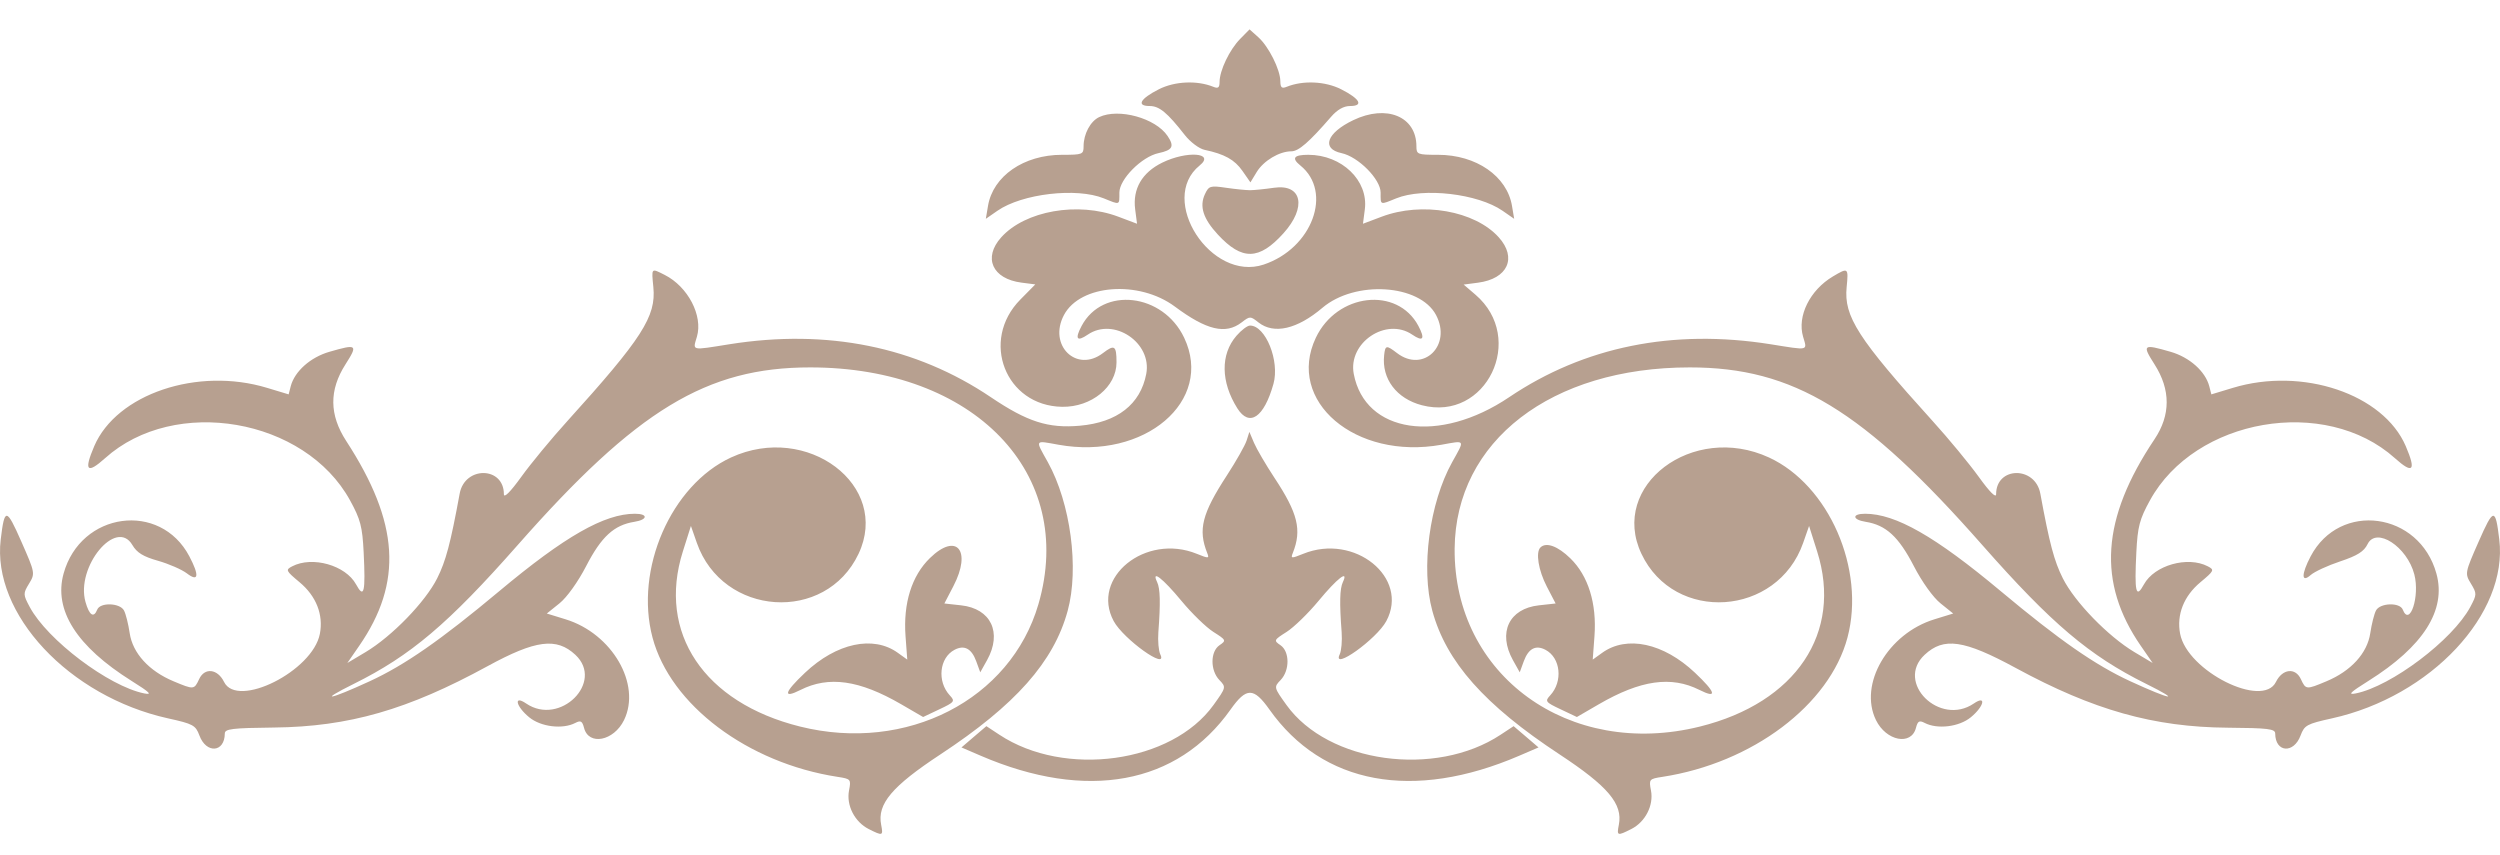 <?xml version="1.0" encoding="UTF-8"?> <svg xmlns="http://www.w3.org/2000/svg" width="76" height="26" viewBox="0 0 76 26" fill="none"> <path fill-rule="evenodd" clip-rule="evenodd" d="M37.7 1.184C37.379 1.51 37.075 2.145 37.075 2.49C37.075 2.664 37.032 2.699 36.885 2.639C36.39 2.438 35.714 2.469 35.231 2.713C34.659 3.003 34.538 3.223 34.95 3.223C35.243 3.223 35.485 3.423 36.018 4.105C36.185 4.318 36.454 4.52 36.617 4.555C37.226 4.684 37.532 4.854 37.769 5.194L38.013 5.544L38.203 5.231C38.412 4.887 38.891 4.6 39.257 4.6C39.477 4.6 39.796 4.323 40.462 3.554C40.653 3.334 40.847 3.223 41.042 3.223C41.462 3.223 41.345 3.005 40.769 2.713C40.286 2.469 39.61 2.438 39.115 2.639C38.965 2.7 38.924 2.663 38.922 2.466C38.919 2.114 38.567 1.413 38.252 1.131L37.986 0.893L37.7 1.184ZM33.416 3.559C33.148 3.685 32.941 4.072 32.941 4.447C32.941 4.694 32.909 4.706 32.285 4.706C31.123 4.706 30.186 5.354 30.035 6.261L29.969 6.652L30.321 6.408C31.072 5.887 32.729 5.694 33.557 6.031C34.057 6.234 34.029 6.244 34.029 5.855C34.029 5.449 34.708 4.764 35.219 4.655C35.651 4.563 35.709 4.452 35.493 4.132C35.129 3.59 34.007 3.281 33.416 3.559ZM41.135 3.655C40.329 4.043 40.16 4.522 40.781 4.655C41.292 4.764 41.971 5.449 41.971 5.855C41.971 6.244 41.943 6.234 42.443 6.031C43.271 5.694 44.928 5.887 45.679 6.408L46.031 6.652L45.965 6.261C45.814 5.354 44.877 4.706 43.715 4.706C43.091 4.706 43.059 4.694 43.059 4.447C43.059 3.54 42.15 3.165 41.135 3.655ZM35.331 4.945C34.717 5.246 34.429 5.743 34.509 6.363L34.566 6.802L33.998 6.588C32.771 6.124 31.166 6.406 30.439 7.213C29.878 7.835 30.165 8.477 31.054 8.592L31.473 8.646L31.018 9.107C29.789 10.352 30.566 12.341 32.29 12.367C33.182 12.38 33.942 11.758 33.942 11.016C33.942 10.505 33.882 10.464 33.531 10.733C32.727 11.348 31.856 10.497 32.345 9.575C32.84 8.644 34.624 8.509 35.716 9.32C36.681 10.038 37.257 10.175 37.743 9.803C38 9.606 38.01 9.606 38.259 9.803C38.727 10.171 39.434 10.009 40.203 9.356C41.198 8.513 43.156 8.637 43.655 9.575C44.144 10.497 43.273 11.348 42.469 10.733C42.145 10.485 42.111 10.491 42.078 10.798C41.999 11.516 42.456 12.12 43.228 12.32C45.181 12.828 46.408 10.287 44.852 8.957L44.495 8.651L44.929 8.594C45.835 8.476 46.126 7.84 45.561 7.213C44.834 6.406 43.229 6.124 42.002 6.588L41.434 6.802L41.491 6.363C41.603 5.489 40.791 4.706 39.772 4.706C39.331 4.706 39.255 4.808 39.53 5.03C40.526 5.835 39.893 7.549 38.416 8.043C36.815 8.579 35.19 6.064 36.47 5.03C36.95 4.642 36.08 4.577 35.331 4.945ZM36.63 5.903C36.456 6.275 36.577 6.65 37.025 7.133C37.758 7.924 38.276 7.913 39.016 7.093C39.731 6.301 39.583 5.584 38.73 5.708C38.448 5.749 38.12 5.782 38 5.782C37.88 5.782 37.552 5.749 37.27 5.708C36.791 5.638 36.748 5.651 36.63 5.903ZM19.862 8.73C19.95 9.62 19.521 10.288 17.238 12.811C16.763 13.335 16.137 14.093 15.847 14.496C15.511 14.961 15.318 15.153 15.318 15.023C15.318 14.177 14.129 14.162 13.974 15.006C13.695 16.525 13.554 17.055 13.29 17.581C12.929 18.3 11.917 19.343 11.117 19.822L10.559 20.155L10.918 19.636C12.253 17.704 12.139 15.888 10.525 13.406C10.009 12.611 10.002 11.861 10.502 11.077C10.886 10.475 10.856 10.451 10.016 10.694C9.436 10.861 8.954 11.291 8.837 11.746L8.775 11.989L8.12 11.791C6.004 11.149 3.545 11.979 2.865 13.563C2.543 14.314 2.643 14.424 3.197 13.927C5.312 12.028 9.271 12.712 10.642 15.212C10.959 15.789 11.016 16.01 11.055 16.788C11.116 18.011 11.068 18.213 10.824 17.765C10.506 17.183 9.495 16.897 8.883 17.216C8.675 17.324 8.687 17.349 9.106 17.699C9.614 18.122 9.836 18.687 9.724 19.269C9.506 20.401 7.213 21.55 6.811 20.73C6.615 20.331 6.222 20.286 6.055 20.643C5.903 20.969 5.894 20.97 5.278 20.712C4.529 20.4 4.034 19.857 3.943 19.25C3.902 18.971 3.824 18.66 3.769 18.558C3.646 18.326 3.045 18.306 2.956 18.532C2.851 18.798 2.715 18.71 2.599 18.3C2.297 17.236 3.534 15.732 4.024 16.568C4.161 16.802 4.353 16.921 4.805 17.048C5.134 17.142 5.529 17.314 5.683 17.432C6.037 17.703 6.065 17.499 5.756 16.912C4.869 15.229 2.451 15.561 1.933 17.437C1.626 18.546 2.329 19.653 4.005 20.703C4.556 21.048 4.64 21.131 4.385 21.08C3.304 20.861 1.439 19.454 0.904 18.453C0.701 18.073 0.7 18.044 0.883 17.743C1.071 17.433 1.069 17.418 0.649 16.465C0.195 15.433 0.139 15.427 0.022 16.399C-0.251 18.658 2.1 21.172 5.108 21.838C5.873 22.007 5.946 22.047 6.062 22.358C6.271 22.921 6.831 22.878 6.834 22.299C6.834 22.158 7.056 22.131 8.33 22.117C10.603 22.093 12.398 21.577 14.825 20.25C16.284 19.454 16.918 19.372 17.491 19.906C18.382 20.737 17.02 22.085 15.995 21.386C15.604 21.119 15.683 21.474 16.088 21.806C16.444 22.098 17.103 22.178 17.49 21.977C17.653 21.892 17.701 21.919 17.755 22.128C17.896 22.677 18.66 22.528 18.971 21.89C19.501 20.801 18.609 19.262 17.194 18.827L16.623 18.651L17.009 18.341C17.234 18.16 17.572 17.689 17.821 17.206C18.281 16.315 18.667 15.961 19.286 15.863C19.695 15.798 19.707 15.618 19.302 15.618C18.374 15.618 17.171 16.304 15.174 17.974C13.394 19.462 12.306 20.218 11.239 20.71C9.999 21.282 9.647 21.34 10.755 20.79C12.484 19.932 13.633 18.959 15.736 16.572C19.359 12.458 21.481 11.169 24.63 11.169C29.617 11.169 32.725 14.393 31.568 18.368C30.722 21.271 27.561 22.894 24.321 22.087C21.4 21.36 19.978 19.236 20.758 16.767L21.004 15.989L21.184 16.504C21.968 18.743 25.098 18.955 26.1 16.836C27.082 14.76 24.541 12.84 22.224 13.907C20.4 14.748 19.285 17.305 19.837 19.383C20.381 21.43 22.73 23.197 25.466 23.617C25.865 23.678 25.876 23.691 25.81 24.033C25.724 24.483 25.982 24.988 26.411 25.204C26.836 25.418 26.853 25.412 26.787 25.073C26.663 24.44 27.114 23.905 28.59 22.933C30.873 21.43 32.033 20.121 32.457 18.57C32.81 17.28 32.545 15.292 31.855 14.051C31.464 13.349 31.441 13.387 32.18 13.52C34.796 13.991 36.911 12.191 35.999 10.268C35.357 8.912 33.523 8.7 32.881 9.908C32.67 10.306 32.736 10.399 33.068 10.173C33.859 9.633 35.027 10.417 34.846 11.367C34.67 12.291 33.964 12.842 32.826 12.942C31.866 13.027 31.233 12.824 30.122 12.075C27.842 10.538 25.147 9.992 22.176 10.465C20.99 10.655 21.059 10.67 21.186 10.237C21.375 9.598 20.913 8.713 20.206 8.357C19.791 8.148 19.804 8.134 19.862 8.73ZM55.722 8.403C55.021 8.819 54.629 9.61 54.814 10.237C54.941 10.67 55.01 10.655 53.824 10.465C50.853 9.992 48.158 10.538 45.878 12.075C43.751 13.509 41.498 13.171 41.154 11.367C40.973 10.417 42.141 9.633 42.932 10.173C43.264 10.399 43.33 10.306 43.119 9.908C42.477 8.7 40.643 8.912 40.001 10.268C39.089 12.191 41.204 13.991 43.82 13.52C44.559 13.387 44.536 13.349 44.145 14.051C43.455 15.292 43.19 17.28 43.543 18.57C43.967 20.121 45.127 21.43 47.41 22.933C48.886 23.905 49.337 24.44 49.213 25.073C49.147 25.412 49.164 25.418 49.589 25.204C50.018 24.988 50.276 24.483 50.19 24.033C50.124 23.691 50.135 23.678 50.534 23.617C53.27 23.197 55.618 21.43 56.163 19.383C56.715 17.305 55.6 14.748 53.776 13.907C51.459 12.84 48.918 14.76 49.9 16.836C50.902 18.955 54.032 18.743 54.816 16.504L54.996 15.989L55.242 16.767C56.022 19.236 54.6 21.36 51.679 22.087C47.703 23.078 44.188 20.527 44.221 16.677C44.25 13.406 47.154 11.169 51.37 11.169C54.519 11.169 56.641 12.458 60.264 16.572C62.367 18.959 63.516 19.932 65.245 20.79C66.353 21.34 66.001 21.282 64.761 20.71C63.694 20.218 62.606 19.462 60.826 17.974C58.829 16.304 57.626 15.618 56.698 15.618C56.293 15.618 56.306 15.798 56.714 15.863C57.333 15.961 57.719 16.315 58.179 17.206C58.428 17.689 58.766 18.16 58.991 18.341L59.377 18.651L58.806 18.827C57.391 19.262 56.499 20.801 57.029 21.89C57.34 22.528 58.103 22.677 58.245 22.128C58.299 21.919 58.347 21.892 58.51 21.977C58.897 22.178 59.556 22.098 59.912 21.806C60.317 21.474 60.396 21.119 60.005 21.386C58.968 22.093 57.607 20.747 58.509 19.906C59.092 19.362 59.701 19.45 61.282 20.308C63.641 21.589 65.475 22.105 67.725 22.122C68.952 22.132 69.166 22.158 69.166 22.299C69.169 22.878 69.729 22.921 69.938 22.358C70.054 22.047 70.127 22.007 70.892 21.838C73.9 21.172 76.251 18.658 75.978 16.399C75.861 15.427 75.805 15.433 75.351 16.465C74.931 17.418 74.929 17.433 75.117 17.743C75.299 18.044 75.299 18.073 75.096 18.453C74.561 19.454 72.696 20.861 71.615 21.08C71.36 21.131 71.444 21.048 71.995 20.703C73.671 19.653 74.374 18.546 74.067 17.437C73.549 15.561 71.131 15.229 70.244 16.912C69.957 17.458 69.957 17.734 70.246 17.48C70.361 17.378 70.764 17.192 71.142 17.066C71.667 16.891 71.864 16.766 71.975 16.541C72.238 16.006 73.177 16.617 73.396 17.464C73.568 18.128 73.256 19.071 73.044 18.532C72.955 18.306 72.354 18.326 72.231 18.558C72.176 18.66 72.098 18.971 72.056 19.25C71.966 19.857 71.471 20.4 70.722 20.712C70.106 20.97 70.097 20.969 69.945 20.643C69.778 20.286 69.385 20.331 69.189 20.73C68.787 21.55 66.494 20.401 66.276 19.269C66.164 18.687 66.386 18.122 66.894 17.699C67.313 17.349 67.325 17.324 67.117 17.216C66.505 16.897 65.494 17.183 65.176 17.765C64.932 18.213 64.884 18.011 64.945 16.788C64.984 16.01 65.041 15.789 65.358 15.212C66.729 12.712 70.688 12.028 72.803 13.927C73.357 14.424 73.457 14.314 73.135 13.563C72.456 11.979 69.996 11.149 67.879 11.791L67.225 11.989L67.163 11.746C67.046 11.291 66.564 10.861 65.984 10.694C65.144 10.451 65.114 10.475 65.498 11.077C65.99 11.848 65.99 12.617 65.498 13.352C63.88 15.767 63.751 17.71 65.082 19.636L65.441 20.155L64.883 19.822C64.083 19.343 63.071 18.3 62.71 17.581C62.446 17.055 62.305 16.525 62.026 15.006C61.871 14.162 60.682 14.177 60.682 15.023C60.682 15.153 60.489 14.961 60.154 14.496C59.863 14.093 59.237 13.335 58.762 12.811C56.479 10.288 56.05 9.62 56.138 8.73C56.196 8.135 56.186 8.127 55.722 8.403ZM37.588 10.208C37.099 10.773 37.11 11.611 37.616 12.414C37.982 12.993 38.426 12.693 38.713 11.67C38.908 10.975 38.475 9.897 38 9.897C37.921 9.897 37.736 10.037 37.588 10.208ZM37.897 13.393C37.85 13.539 37.581 14.016 37.297 14.453C36.54 15.617 36.417 16.101 36.698 16.809C36.767 16.981 36.745 16.983 36.383 16.836C34.824 16.201 33.147 17.559 33.856 18.881C34.151 19.43 35.519 20.408 35.273 19.893C35.221 19.785 35.195 19.482 35.214 19.22C35.282 18.322 35.271 17.896 35.177 17.696C34.991 17.303 35.345 17.577 35.918 18.269C36.23 18.646 36.666 19.07 36.888 19.211C37.277 19.457 37.283 19.472 37.074 19.614C36.791 19.807 36.788 20.378 37.068 20.672C37.278 20.89 37.276 20.895 36.89 21.433C35.621 23.198 32.367 23.648 30.38 22.335L29.986 22.075L29.607 22.398L29.229 22.722L29.811 22.973C33.037 24.362 35.793 23.853 37.409 21.57C37.89 20.891 38.11 20.891 38.591 21.57C40.207 23.853 42.963 24.362 46.188 22.973L46.771 22.722L46.393 22.398L46.014 22.075L45.62 22.335C43.633 23.648 40.379 23.198 39.11 21.433C38.724 20.895 38.722 20.89 38.932 20.672C39.212 20.378 39.209 19.807 38.926 19.614C38.717 19.472 38.723 19.457 39.112 19.211C39.334 19.07 39.77 18.646 40.082 18.269C40.655 17.577 41.009 17.303 40.823 17.696C40.729 17.896 40.718 18.322 40.786 19.22C40.805 19.482 40.779 19.785 40.727 19.893C40.481 20.408 41.849 19.43 42.144 18.881C42.853 17.559 41.176 16.201 39.617 16.836C39.255 16.983 39.233 16.981 39.302 16.809C39.58 16.109 39.457 15.605 38.743 14.525C38.481 14.127 38.202 13.65 38.123 13.465L37.981 13.129L37.897 13.393ZM28.269 16.966C27.716 17.504 27.455 18.34 27.528 19.337L27.581 20.052L27.293 19.845C26.547 19.308 25.431 19.547 24.473 20.451C23.836 21.052 23.784 21.252 24.335 20.974C25.195 20.541 26.125 20.673 27.393 21.408L28.063 21.797L28.557 21.563C29.019 21.345 29.039 21.318 28.876 21.142C28.48 20.716 28.555 19.995 29.02 19.753C29.316 19.599 29.535 19.715 29.677 20.102L29.8 20.438L30.007 20.068C30.472 19.23 30.127 18.502 29.217 18.402L28.709 18.346L28.982 17.821C29.549 16.732 29.082 16.173 28.269 16.966ZM46.83 16.642C46.678 16.79 46.768 17.34 47.024 17.833L47.291 18.346L46.783 18.402C45.873 18.502 45.528 19.23 45.993 20.068L46.2 20.438L46.323 20.102C46.465 19.715 46.684 19.599 46.98 19.753C47.445 19.995 47.52 20.716 47.124 21.142C46.961 21.318 46.981 21.345 47.443 21.563L47.937 21.797L48.607 21.408C49.875 20.673 50.805 20.541 51.664 20.974C52.217 21.252 52.164 21.052 51.527 20.451C50.569 19.547 49.453 19.308 48.707 19.845L48.419 20.052L48.472 19.337C48.545 18.346 48.283 17.503 47.739 16.974C47.357 16.601 47.004 16.472 46.83 16.642Z" fill="#B7A090"></path> </svg> 